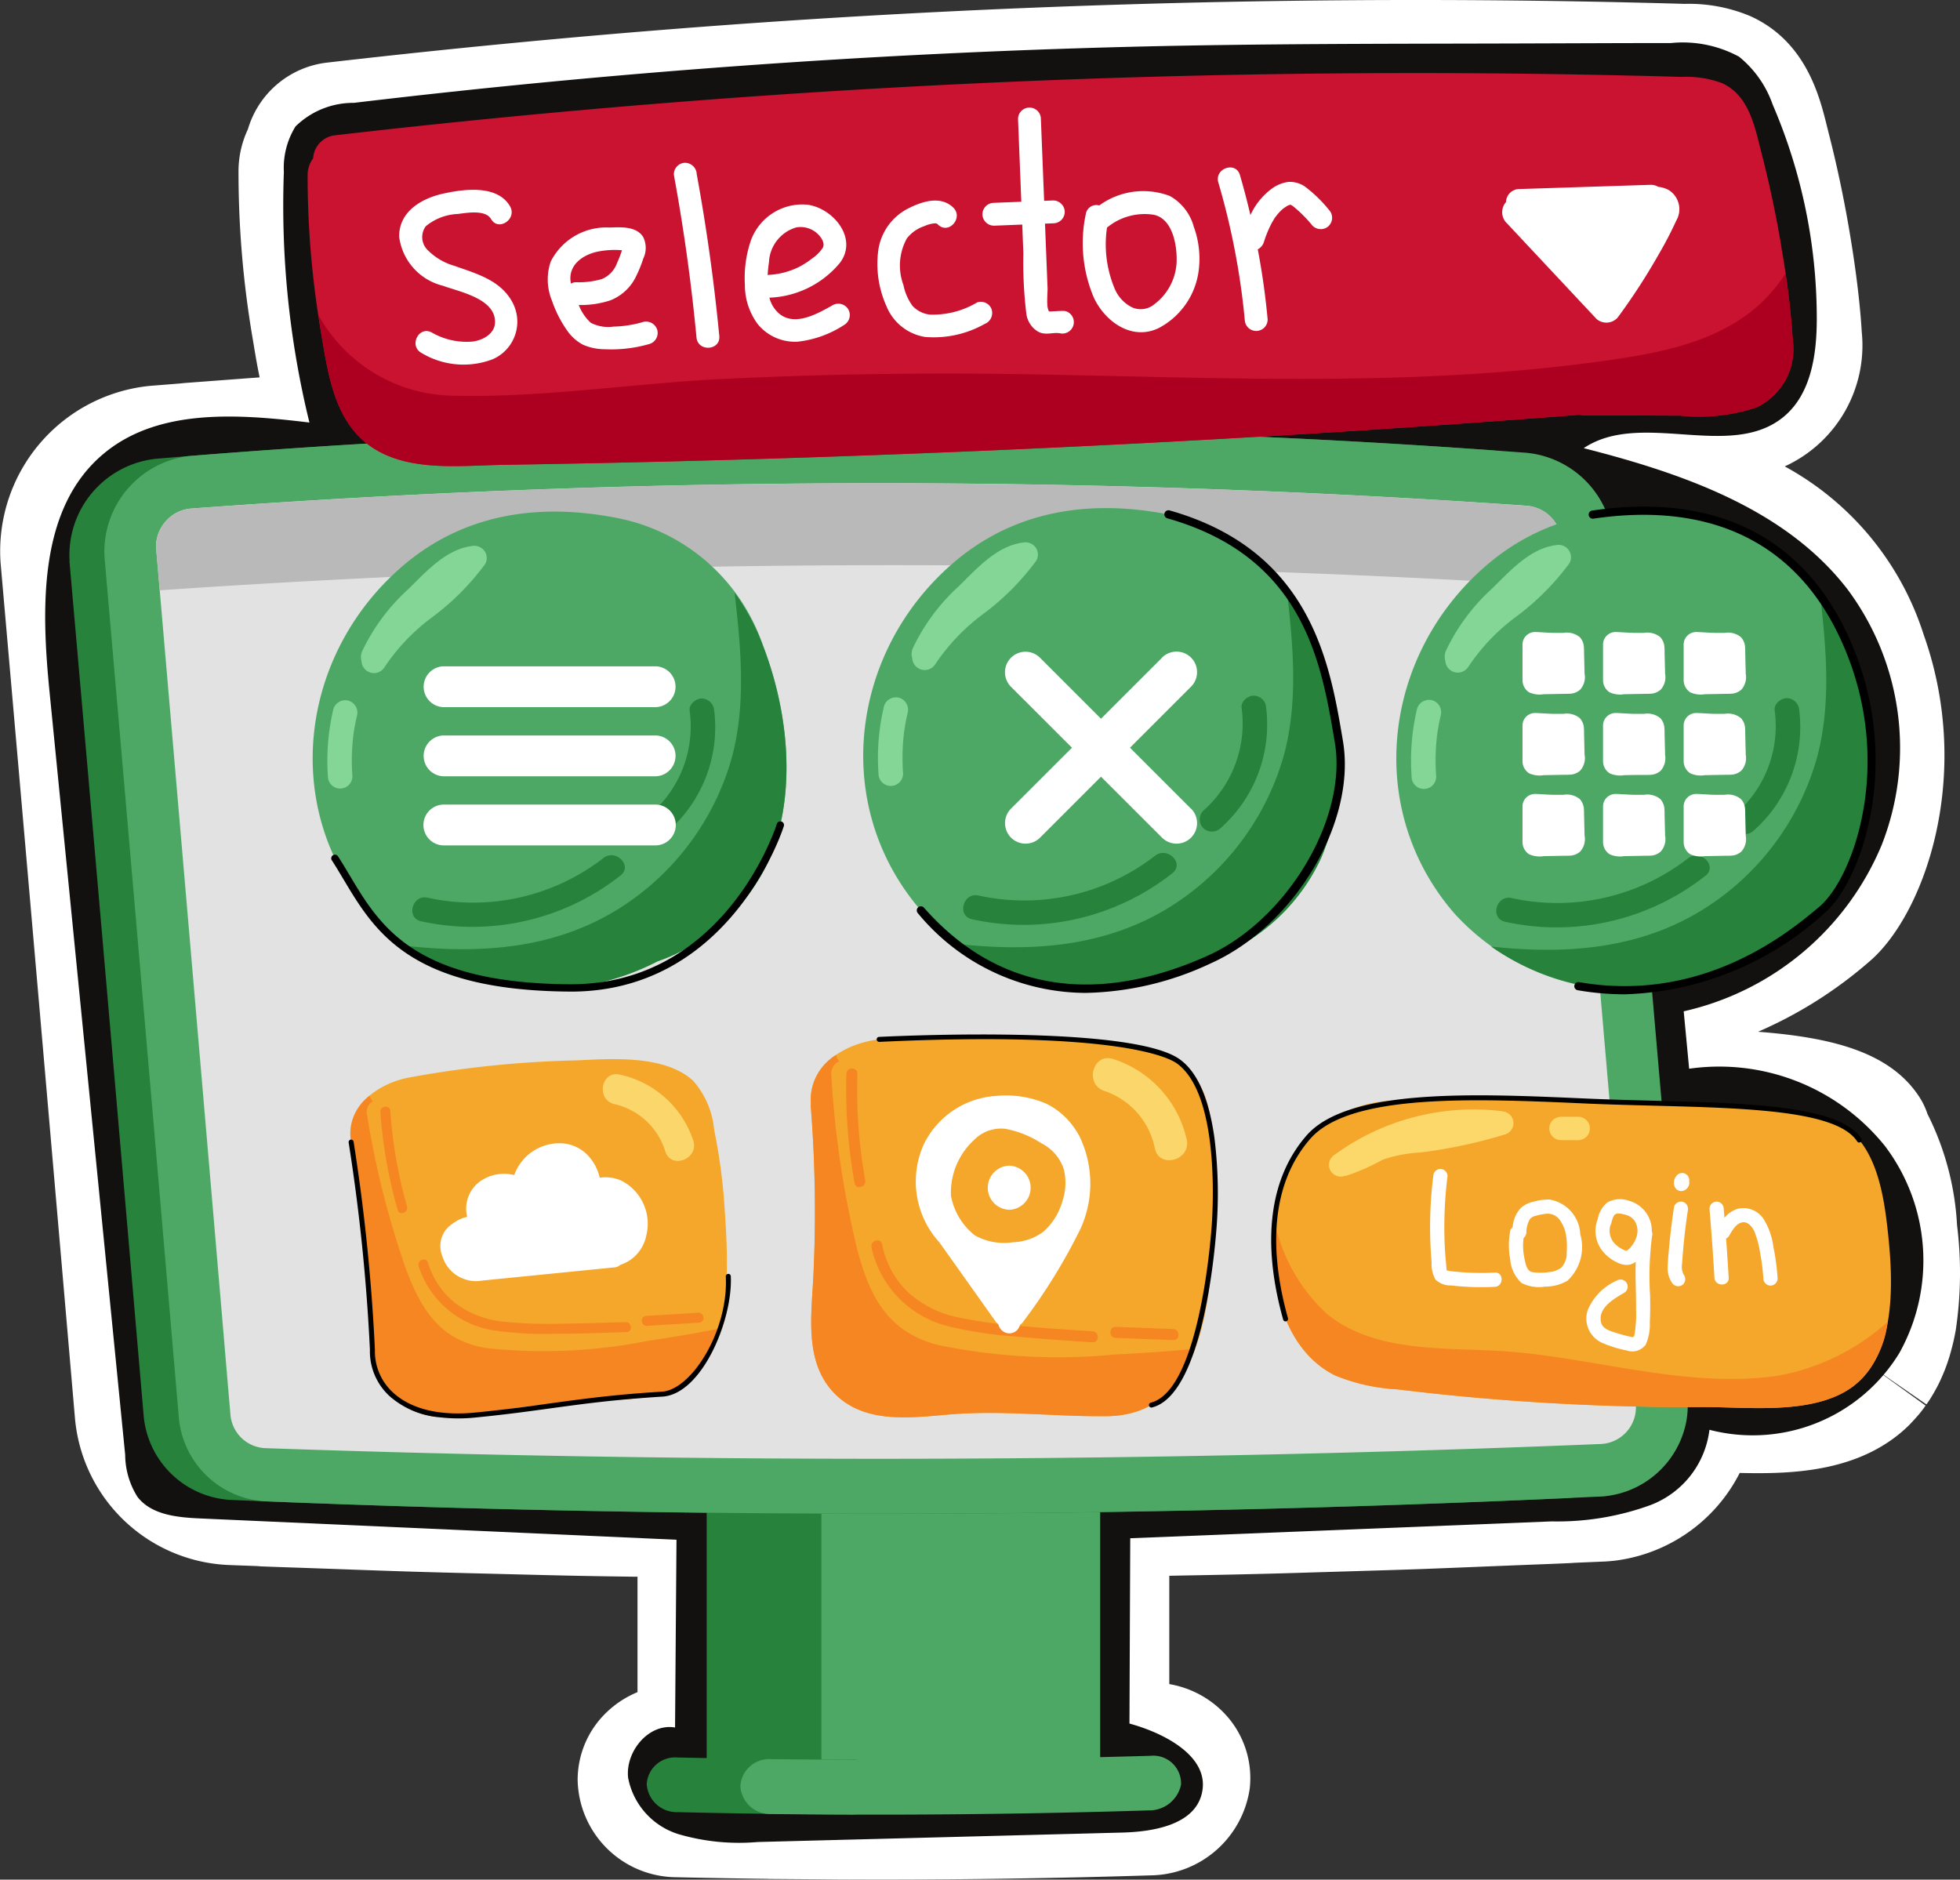 <svg id="icon" xmlns="http://www.w3.org/2000/svg" xmlns:xlink="http://www.w3.org/1999/xlink" width="108.032" height="103.604" viewBox="0 0 108.032 103.604">
  <rect x="0" y="0" width="108.032" height="103.604" fill="#333333" stroke="none"/>
  <defs>
    <clipPath id="clip-path">
      <rect id="Rectángulo_7099" data-name="Rectángulo 7099" width="108.032" height="103.605" fill="none"/>
    </clipPath>
  </defs>
  <g id="Grupo_14225" data-name="Grupo 14225" clip-path="url(#clip-path)">
    <path id="Trazado_87820" data-name="Trazado 87820" d="M46.845,103.6c-.619,0-1.224-.008-1.831-.014l-2.554-.019c-.051,0-.1,0-.154-.005-1.716-.022-3.389-.051-5.06-.091a5.47,5.47,0,0,1-5.407-5.356,5.155,5.155,0,0,1,1.567-3.706,5.462,5.462,0,0,1,1.732-1.139V86.908l-.116,0c-.982-.014-1.964-.027-2.945-.046-1.419-.027-2.838-.064-4.257-.1l-1.842-.046q-1.588-.039-3.177-.085c-1.317-.04-2.635-.088-3.954-.136l-2.269-.08c-.707-.023-1.414-.046-2.12-.075-.066,0-.158-.008-.255-.018l-.674-.025c-.334-.012-.668-.023-1-.038a8.879,8.879,0,0,1-8.4-8.122Q2.079,54.346.033,31.036a9.155,9.155,0,0,1,8.233-9.767l1.636-.13.071-.008.167-.017.076-.006,3.447-.259c.216-.017.432-.031.648-.047-.132-.627-.233-1.231-.326-1.789l-.077-.461a54.489,54.489,0,0,1-.762-9.116,5.425,5.425,0,0,1,.517-2.308,5.163,5.163,0,0,1,4.388-3.68C26.018,2.53,34.07,1.786,41.984,1.239,56.081.267,70.386-.136,84.5.04q2.761.034,5.524.1c.924.022,1.846.044,2.768.072l.146,0A8.721,8.721,0,0,1,96.5.9c3.038,1.389,3.788,4.4,4.191,6.025l.091.366c.459,1.781.849,3.626,1.162,5.485.2,1.18.352,2.246.47,3.259l.042.377c.067.628.125,1.252.16,1.875a7.335,7.335,0,0,1-4.2,7.4l-.043.021a16.142,16.142,0,0,1,7.656,9.272c2.77,7.785.025,15.482-3.022,18.044A23.645,23.645,0,0,1,96.9,56.87c4.031.31,7.28,1.1,8.9,3.608a3.971,3.971,0,0,1,.437.919,15.434,15.434,0,0,1,1.632,6.132,21.314,21.314,0,0,1-.067,5.759c-.043.249-.093.491-.15.734-.07.29-.133.52-.2.747-.008.028-.032.1-.041.128-.067.21-.142.426-.225.635-.025.063-.056.136-.086.206-.075.181-.163.379-.259.571-.045.088-.091.174-.139.261-.1.187-.2.353-.3.515-.068.109-.143.217-.221.325l-3.134-2.166,3.088,2.23c-.091.131-.184.259-.283.382s-.225.264-.349.4-.211.233-.315.333a7.778,7.778,0,0,1-.783.667c-2.586,1.921-5.9,1.99-8.515,1.932A8.957,8.957,0,0,1,89,86.024l-.082.008c-.174.018-.351.034-.523.04l-1.61.068h0c-.088.008-.16.012-.231.015l-.082.005c-.71.032-1.421.059-2.132.086l-2.145.086q-1.988.082-3.978.158c-1.244.043-2.487.08-3.73.117l-1.877.056c-1.194.037-2.388.073-3.583.1-1.291.032-2.584.056-3.878.079l-.7.014v5.97a5.469,5.469,0,0,1,3.1,1.68,5.168,5.168,0,0,1,1.334,4.078,5.591,5.591,0,0,1-5.441,4.784c-5.443.171-10.973.249-16.456.23-.047,0-.093,0-.137,0m-9.586-3.142h0Zm5.5-4.508,2.333.018c.555.005,1.109.011,1.663.013l.136,0c3.311.009,6.636-.013,9.943-.072V83.125a3.808,3.808,0,0,1,3.754-3.808c.664-.01,1.328-.025,1.992-.039l2.429-.049c1.278-.024,2.556-.047,3.834-.078,1.181-.029,2.359-.065,3.536-.1l1.885-.056q1.842-.055,3.685-.116,1.963-.071,3.93-.156l2.173-.087c.673-.025,1.346-.05,2.018-.081.074-.008.148-.014.218-.018l1.791-.075.1-.011a1.3,1.3,0,0,0,1.018-.995s.007-.052.008-.174a3.81,3.81,0,0,1,3.809-3.763l.755,0q.772.006,1.636.029c1.4.043,3.722.11,4.442-.4l.046-.051.017-.018.01-.014,0,0,.011-.016h0l.134-.251c.008-.019.032-.075.04-.094s.027-.077.045-.136l.024-.075c.012-.04.034-.121.053-.2.026-.113.046-.21.063-.309a14.724,14.724,0,0,0,0-3.66,8.979,8.979,0,0,0-.761-3.287c-.026-.034-.052-.069-.076-.1-1.6-.5-5.834-.608-7.97-.664a3.81,3.81,0,0,1-3.694-3.479l-.517-5.961a3.809,3.809,0,0,1,3.4-4.117A13.833,13.833,0,0,0,98.108,47.2c.6-.609,2.471-4.815.747-9.66-1.643-4.62-4.806-6.495-9.959-5.914A3.8,3.8,0,0,1,85,29.416a1.476,1.476,0,0,0-1.13-.881c-.385-.029-.775-.056-1.163-.082l-.673-.046c-.052,0-.117-.01-.181-.018l-1.115-.075q-1.236-.086-2.468-.164-1.051-.067-2.1-.129c-.825-.049-1.636-.1-2.448-.139-.713-.04-1.422-.075-2.13-.11-.814-.04-1.62-.078-2.426-.114l-.141-.008a3.809,3.809,0,0,1,.018-7.6l1.685-.094c4.931-.3,10.178-.661,16.043-1.113a3.908,3.908,0,0,1,.779.02l5.094.018c.219,0,.44,0,.663.008a10.552,10.552,0,0,0,1.716-.056c0-.034,0-.072,0-.114-.028-.5-.075-.993-.128-1.489l-.036-.318c-.1-.88-.238-1.82-.414-2.871-.277-1.647-.622-3.279-1.027-4.849L93.3,8.76c-.068-.275-.159-.641-.247-.921l-.33-.01-.16,0q-1.355-.041-2.715-.07-2.719-.064-5.44-.1C70.5,7.482,56.4,7.88,42.508,8.84,35.326,9.336,28.027,10,20.784,10.8a46.3,46.3,0,0,0,.634,6.465l.082.491c.224,1.344.5,3.015,1.083,3.471a3.808,3.808,0,0,1-2.125,6.8L17,28.252q-1.392.094-2.781.194l-3.36.253-.1.013-.121.011-1.726.136A1.531,1.531,0,0,0,7.622,30.37q2.049,23.31,4.091,47.112a1.292,1.292,0,0,0,1.144,1.163l1.755.066.122.007.116.01c.685.027,1.332.049,1.979.07l2.3.081c1.3.047,2.605.1,3.908.134,1.045.033,2.089.058,3.133.085l1.847.046c1.4.036,2.807.072,4.212.1.968.019,1.934.032,2.9.046l2.133.032c.576.009,1.152.019,1.727.025a3.809,3.809,0,0,1,3.769,3.809ZM14.722,78.723l.082,0-.082,0m88.323-3.479h0Zm-3.269-2.016-.021.024Zm.548-13.58,0,0,0,0" transform="translate(0 0)" fill="#fff"/>
    <path id="Trazado_87821" data-name="Trazado 87821" d="M47.625,102.14l-5.078.132a11.9,11.9,0,0,1-4.354-.427A4.045,4.045,0,0,1,35.4,98.739c-.165-1.457,1.14-3.029,2.586-2.778q.039-5.174.079-10.35L11.8,84.437c-1.252-.056-2.668-.193-3.439-1.18a4.395,4.395,0,0,1-.683-2.323L3.509,38.883c-.461-4.654-.616-10.111,2.964-13.119,3.021-2.54,7.442-2.205,11.36-1.732a50.24,50.24,0,0,1-1.409-13.807,4.333,4.333,0,0,1,.642-2.513,4.539,4.539,0,0,1,3.215-1.3q10.65-1.271,21.353-2.044T63.061,3.322c7.1-.179,14.2-.163,21.3-.184,2.838-.008,5.676-.023,8.513-.023a6.512,6.512,0,0,1,3.754.75,5.875,5.875,0,0,1,1.858,2.644,29.841,29.841,0,0,1,2.43,11.792c0,1.965-.305,4.148-1.815,5.405-2.93,2.439-7.864-.386-11.031,1.738,5.431,1.386,11.123,3.341,14.542,7.784A14.633,14.633,0,0,1,104.5,47.3a15.508,15.508,0,0,1-10.919,9.185q.15,1.582.3,3.165A11.715,11.715,0,0,1,104.666,63.9a10.466,10.466,0,0,1,.8,11.421A9.468,9.468,0,0,1,95,79.551,5.092,5.092,0,0,1,91.752,83.7a14.978,14.978,0,0,1-5.444.9l-23.233.929q-.022,5.107-.043,10.214c1.982.542,4.46,1.85,3.99,3.85-.4,1.715-2.625,2.113-4.386,2.159l-15.013.389m-4.267-3.159L45.846,99c.577.006,1.155.012,1.732.014.032,0,.063,0,.089,0,4.5.014,9.025-.034,13.5-.147a1.524,1.524,0,0,1-1.274-1.5V83.867a1.524,1.524,0,0,1,1.5-1.524c.67-.01,1.339-.025,2.008-.039l2.421-.049c1.283-.023,2.566-.046,3.848-.078,1.185-.029,2.368-.065,3.55-.1l1.882-.056c1.233-.037,2.466-.072,3.7-.116q1.972-.071,3.945-.157l2.164-.086c.7-.027,1.393-.053,2.09-.085v0c.056-.008.111-.014.168-.018l1.79-.075c.072,0,.13-.01.187-.016a3.572,3.572,0,0,0,3.066-2.816,3.242,3.242,0,0,0,.054-.6,1.524,1.524,0,0,1,1.524-1.505l.768,0c.491,0,1.01.012,1.557.028,2.025.059,4.546.132,5.885-.863a2.349,2.349,0,0,0,.251-.215l.088-.1c.073-.078.1-.105.126-.136l.066-.091.04-.057h0l0-.005.055-.077a2.622,2.622,0,0,0,.142-.239l.047-.086c.062-.12.1-.206.134-.291l1.452.479L103,74.321c.04-.1.077-.21.111-.316.057-.184.091-.31.122-.437.04-.169.069-.31.093-.453a16.234,16.234,0,0,0,.017-4.29c-.128-1.229-.342-3.284-1.213-4.431a1.534,1.534,0,0,1-.252-.5c-1.31-.952-6.613-1.092-9.554-1.169a1.524,1.524,0,0,1-1.478-1.391l-.517-5.961a1.523,1.523,0,0,1,1.36-1.646,16.171,16.171,0,0,0,8.671-4.038c1.221-1.026,3.511-6.326,1.43-12.174-2-5.627-6.164-8.123-12.371-7.419a1.529,1.529,0,0,1-1.558-.882A3.745,3.745,0,0,0,84.822,27c-.392-.03-.787-.056-1.182-.084l-.668-.046c-.037,0-.117-.011-.153-.017l-1.148-.075q-1.24-.087-2.478-.166-1.056-.067-2.113-.129c-.83-.049-1.646-.1-2.46-.139-.715-.04-1.427-.074-2.139-.11-.82-.04-1.63-.078-2.439-.114l-.1-.005a1.524,1.524,0,0,1,.007-3.042l1.69-.093c4.943-.3,10.2-.664,16.08-1.117a1.545,1.545,0,0,1,.4.022l5.289.023c.209,0,.42,0,.632.007a7,7,0,0,0,2.932-.328c.328-.151,1.2-.55,1.1-2.257-.03-.535-.081-1.07-.138-1.6l-.038-.336c-.107-.92-.248-1.9-.431-2.988-.288-1.71-.647-3.406-1.067-5.039l-.1-.409c-.321-1.294-.581-2.164-1.233-2.462a4.188,4.188,0,0,0-1.5-.2l-.155-.005c-.91-.027-1.821-.049-2.731-.07q-2.732-.064-5.467-.1C71.242,5.94,57.083,6.338,43.129,7.3c-7.8.539-15.733,1.27-23.585,2.173a1.563,1.563,0,0,1-.286.682,49.058,49.058,0,0,0,.686,8.24l.081.481c.318,1.913.648,3.891,1.926,4.893a1.523,1.523,0,0,1-.849,2.72l-3.474.222c-.932.063-1.864.126-2.8.2l-3.463.261c-.03.005-.062.01-.084.011l-1.78.142a3.8,3.8,0,0,0-3.381,3.987q2.049,23.31,4.091,47.108a3.577,3.577,0,0,0,3.321,3.251l1.764.066c.034,0,.129.009.163.013.684.028,1.377.051,2.071.074l2.288.08c1.308.048,2.615.1,3.923.136,1.049.032,2.1.058,3.146.085l1.846.046c1.408.036,2.816.072,4.225.1.971.019,1.943.033,2.915.046L38,82.348c.58.009,1.16.019,1.74.025A1.523,1.523,0,0,1,41.249,83.9V97.423a1.524,1.524,0,0,1-1.269,1.5q1.65.033,3.3.053l.082,0M87.124,82.714l.04.379Zm16.7-6.728h0ZM102.445,62.24l0,0Z" transform="translate(-0.778 -0.742)" fill="#131110"/>
    <path id="Trazado_87822" data-name="Trazado 87822" d="M57.8,108.045V124.5q-3.332-.018-6.673-.084V108q3.339.034,6.673.045" transform="translate(-12.176 -25.723)" fill="#27823b"/>
    <path id="Trazado_87823" data-name="Trazado 87823" d="M74.795,107.955v16.386q-7.682.193-15.365.145V108.034c0,.034,14.535-.03,15.365-.079" transform="translate(-14.155 -25.712)" fill="#4ea865"/>
    <path id="Trazado_87824" data-name="Trazado 87824" d="M5.018,38.307q2.05,23.307,4.091,47.105a5.1,5.1,0,0,0,4.772,4.643c24.5,1.048,49.111,1.019,73.6-.094.042,0,.084,0,.125-.008a4.968,4.968,0,0,0,3.013-1.321,5.061,5.061,0,0,0,1.635-4.144c-.034-.409-.072-.821-.106-1.23-.11-1.265-.219-2.525-.329-3.789q-1.828-21.045-3.652-42.462A5.309,5.309,0,0,0,83.4,32.2a474.064,474.064,0,0,0-73.6.469,5.335,5.335,0,0,0-4.772,5.639" transform="translate(-1.191 -7.382)" fill="#27823b"/>
    <path id="Trazado_87825" data-name="Trazado 87825" d="M7.561,38.137Q8.589,49.943,9.62,61.873q.166,1.913.33,3.826c.064.738.128,1.476.193,2.21l.329,3.837Q11.062,78.6,11.652,85.5a5.073,5.073,0,0,0,4.757,4.633c24.516.991,49.142.9,73.643-.265.1,0,.208-.016.31-.027a5.109,5.109,0,0,0,4.364-4.023,4.689,4.689,0,0,0,.075-1.385q-.137-1.584-.277-3.171-.221-2.525-.439-5.056Q92.633,59.5,91.176,42.542q-.232-2.7-.462-5.408a5.31,5.31,0,0,0-4.758-4.792,474.155,474.155,0,0,0-73.642.167l-.124.011a5.312,5.312,0,0,0-4.629,5.616" transform="translate(-1.797 -7.382)" fill="#4ea865"/>
    <path id="Trazado_87826" data-name="Trazado 87826" d="M59.777,128.95A1.711,1.711,0,0,1,57.99,130.3q-4.752-.016-9.507-.129a1.651,1.651,0,0,1-1.691-1.547,1.565,1.565,0,0,1,1.691-1.465q4.8.1,9.605.118a1.592,1.592,0,0,1,1.688,1.668" transform="translate(-11.145 -30.287)" fill="#27823b"/>
    <path id="Trazado_87827" data-name="Trazado 87827" d="M11.3,38.621c.064.746.129,1.5.193,2.244Q13.255,61.268,15.024,82q.181,2.146.366,4.292a2.014,2.014,0,0,0,1.915,1.857c24.519.852,49.141.776,73.641-.23a2.026,2.026,0,0,0,1.908-2.177q-.169-1.942-.336-3.883-1.772-20.441-3.542-41.216c-.072-.84-.14-1.68-.213-2.517a2.1,2.1,0,0,0-1.918-1.922,514.831,514.831,0,0,0-73.634.155,2.053,2.053,0,0,0-1.416.738,2.081,2.081,0,0,0-.5,1.521" transform="translate(-2.689 -8.328)" fill="#e2e2e2"/>
    <path id="Trazado_87828" data-name="Trazado 87828" d="M77.853,128.635a1.788,1.788,0,0,1-1.786,1.408q-10.393.323-20.8.2a1.635,1.635,0,0,1-1.7-1.536,1.585,1.585,0,0,1,1.7-1.488q10.452.119,20.9-.185a1.532,1.532,0,0,1,1.688,1.6" transform="translate(-12.758 -30.255)" fill="#4ea865"/>
    <path id="Trazado_87829" data-name="Trazado 87829" d="M11.3,38.621c.064.746.129,1.5.193,2.244a590.222,590.222,0,0,1,77.488-.219c-.072-.84-.14-1.68-.213-2.52a2.1,2.1,0,0,0-1.918-1.919,514.831,514.831,0,0,0-73.634.155,2.053,2.053,0,0,0-1.416.738,2.081,2.081,0,0,0-.5,1.521" transform="translate(-2.689 -8.328)" fill="#b9b9b9"/>
    <path id="Trazado_87830" data-name="Trazado 87830" d="M103.493,14.888c-.292-1.735-.655-3.462-1.094-5.167-.371-1.44-.673-3.189-2.178-3.878a5.7,5.7,0,0,0-2.24-.344q-1.37-.041-2.741-.071-2.743-.064-5.484-.1Q68.639,5.066,47.547,6.523q-11.9.823-23.758,2.192a1.356,1.356,0,0,0-1.227,1.268,1.557,1.557,0,0,0-.305.934,50.635,50.635,0,0,0,.708,8.476c.422,2.474.747,5.356,3.152,6.714,2.021,1.142,4.68.81,6.9.775q4.341-.069,8.681-.175,17.291-.426,34.559-1.468,8.056-.487,16.1-1.118a1.707,1.707,0,0,0,.3.03l5.267.018a9.946,9.946,0,0,0,4.2-.459,3.556,3.556,0,0,0,1.987-3.728,46.757,46.757,0,0,0-.625-5.094" transform="translate(-5.301 -1.26)" fill="#c91330"/>
    <path id="Trazado_87831" data-name="Trazado 87831" d="M102.732,21.248c-2.267,2.243-5.535,2.888-8.573,3.323-10.761,1.54-21.671.938-32.5.766q-8.144-.129-16.274.264c-5.032.241-10.216,1.086-15.248.915a8.63,8.63,0,0,1-7.1-4.435c.039.255.07.512.114.767.421,2.474.747,5.356,3.151,6.714,2.022,1.141,4.681.81,6.9.775q4.341-.069,8.681-.175,17.291-.426,34.559-1.469,8.057-.486,16.105-1.117a1.63,1.63,0,0,0,.3.03l5.267.019a9.933,9.933,0,0,0,4.2-.46,3.553,3.553,0,0,0,1.987-3.727c-.069-1.215-.215-2.433-.4-3.642a8.757,8.757,0,0,1-1.176,1.451" transform="translate(-5.487 -4.715)" fill="#ad0021"/>
    <path id="Trazado_87832" data-name="Trazado 87832" d="M32.007,17.945a3.378,3.378,0,0,1-1.558-.894,1,1,0,0,1-.1-1.311,2.947,2.947,0,0,1,1.767-.676c.5-.064,1.522-.249,1.831.282.408.7,1.449-.008,1.043-.707-.7-1.2-2.545-.948-3.67-.7-1.207.262-2.461.995-2.439,2.386a3.2,3.2,0,0,0,2.407,2.694c.917.339,2.944.716,2.874,2.052-.032.616-.692.958-1.232,1.025a3.846,3.846,0,0,1-2.255-.5c-.717-.384-1.275.745-.562,1.128a4.488,4.488,0,0,0,3.931.343,2.255,2.255,0,0,0,1.1-3.094c-.624-1.224-1.936-1.6-3.139-2.021" transform="translate(-6.879 -3.27)" fill="#fff"/>
    <path id="Trazado_87833" data-name="Trazado 87833" d="M45.65,22.061a.642.642,0,0,0-.8-.387,6.271,6.271,0,0,1-1.594.245A2.087,2.087,0,0,1,42,21.708a2.559,2.559,0,0,1-.638-.918c-.011-.021-.02-.042-.03-.062a5.209,5.209,0,0,0,1.73-.25,2.632,2.632,0,0,0,1.44-1.342,7.073,7.073,0,0,0,.394-.972,1.351,1.351,0,0,0-.011-1.188c-.379-.6-1.239-.539-1.851-.518a3.424,3.424,0,0,0-3.246,1.886,3.064,3.064,0,0,0,.072,2.145,6.491,6.491,0,0,0,.88,1.707,2.463,2.463,0,0,0,.825.719,3.022,3.022,0,0,0,1.215.252,7.542,7.542,0,0,0,2.486-.3.637.637,0,0,0,.387-.8M42.317,17.8a4.785,4.785,0,0,1,1.4-.09,5.163,5.163,0,0,1-.264.689,1.5,1.5,0,0,1-.846.9,4.52,4.52,0,0,1-1.437.173.536.536,0,0,0-.261.079c-.011-.066-.027-.132-.031-.2-.056-.856.671-1.367,1.439-1.551" transform="translate(-9.437 -3.917)" fill="#fff"/>
    <path id="Trazado_87834" data-name="Trazado 87834" d="M50.01,12.366a.65.65,0,0,0-.67-.587.632.632,0,0,0-.586.67Q49.572,16.9,50,21.408c.077.805,1.334.724,1.256-.084q-.432-4.5-1.251-8.958" transform="translate(-11.61 -2.805)" fill="#fff"/>
    <path id="Trazado_87835" data-name="Trazado 87835" d="M58.691,20.366c-.788.44-2,1.134-2.861.482a1.675,1.675,0,0,1-.587-.92c.007,0,.011,0,.018,0A5.3,5.3,0,0,0,59.136,18c1-1.338-.369-2.989-1.774-3.193A3.017,3.017,0,0,0,54.213,16.8a6.422,6.422,0,0,0-.322,2.428,3.619,3.619,0,0,0,.7,2.148,2.65,2.65,0,0,0,2.227.977,5.869,5.869,0,0,0,2.58-.945.635.635,0,0,0,.168-.875.643.643,0,0,0-.875-.168m-1.975-4.309a1.377,1.377,0,0,1,1.088.27c.221.172.532.549.385.846a2.106,2.106,0,0,1-.587.591,4.461,4.461,0,0,1-.72.467,4.246,4.246,0,0,1-1.7.443.3.3,0,0,0-.037.01c.014-.256.043-.5.075-.725a2.087,2.087,0,0,1,1.5-1.9" transform="translate(-12.834 -3.521)" fill="#fff"/>
    <path id="Trazado_87836" data-name="Trazado 87836" d="M69.776,20.512a.635.635,0,0,0-.8-.387,4.743,4.743,0,0,1-2.619.671,1.533,1.533,0,0,1-.943-.479,2.9,2.9,0,0,1-.5-1.146,3.091,3.091,0,0,1,.19-2.576,2.029,2.029,0,0,1,.96-.674,1.861,1.861,0,0,1,.488-.145c.155-.017.187-.016.273.066.587.561,1.414-.389.829-.948-.728-.7-1.815-.3-2.581.107a3.069,3.069,0,0,0-1.545,2.24,5.684,5.684,0,0,0,.459,3.114A2.768,2.768,0,0,0,66.1,22.029a5.717,5.717,0,0,0,3.287-.715.648.648,0,0,0,.387-.8" transform="translate(-15.117 -3.457)" fill="#fff"/>
    <path id="Trazado_87837" data-name="Trazado 87837" d="M75.653,19c-.162-.035-.881.037-.9.013-.175-.192-.076-1.026-.086-1.275q-.062-1.566-.124-3.132c-.005-.142-.011-.285-.017-.427l.5-.02a.635.635,0,0,0,.587-.67.643.643,0,0,0-.67-.587l-.465.019q-.091-2.29-.182-4.579a.63.63,0,0,0-1.256.084q.09,2.273.18,4.546l-1.556.062a.636.636,0,0,0-.586.67.642.642,0,0,0,.67.587l1.523-.061q.031.79.062,1.58a23.313,23.313,0,0,0,.163,3.322,1.354,1.354,0,0,0,.648,1c.437.233.824.005,1.26.1A.63.63,0,0,0,75.653,19" transform="translate(-16.927 -1.852)" fill="#fff"/>
    <path id="Trazado_87838" data-name="Trazado 87838" d="M84.45,15.745a2.781,2.781,0,0,0-1.309-1.655,4.122,4.122,0,0,0-3.892.522.585.585,0,0,0-.739.468,7.683,7.683,0,0,0,.449,4.628c.623,1.311,2.077,2.364,3.548,1.672a4.173,4.173,0,0,0,2.239-3.313,5.126,5.126,0,0,0-.3-2.321m-.929,1.892a3.079,3.079,0,0,1-1.233,2.421,1.172,1.172,0,0,1-1.227.168,2.017,2.017,0,0,1-.958-1.033,6.3,6.3,0,0,1-.422-3.361,3.256,3.256,0,0,1,2.555-.712c1.038.19,1.3,1.625,1.284,2.517" transform="translate(-18.661 -3.287)" fill="#fff"/>
    <path id="Trazado_87839" data-name="Trazado 87839" d="M94.3,14.533a7.613,7.613,0,0,0-1.284-1.284,1.46,1.46,0,0,0-1.03-.334,1.988,1.988,0,0,0-.9.37,3.742,3.742,0,0,0-1.178,1.456c-.175-.741-.365-1.479-.58-2.209-.229-.778-1.418-.363-1.189.414A40.138,40.138,0,0,1,89.6,20.567a.63.63,0,0,0,1.256-.084c-.12-1.292-.3-2.577-.544-3.853a.7.7,0,0,0,.344-.423l.053-.165.007-.019c.035-.1.071-.194.11-.29a5.518,5.518,0,0,1,.256-.554c.046-.085.1-.167.145-.248l.013-.023.008-.009c.028-.039.056-.077.085-.114.057-.074.118-.146.182-.215.033-.034.066-.067.1-.1l.046-.042a2.463,2.463,0,0,1,.23-.164c.025-.015.112-.066.043-.031a1.16,1.16,0,0,1,.15-.059l.014,0,.018,0,.03.009c.04.021.1.056.061.03s.084.068.082.066c.179.146.349.3.513.465a6.3,6.3,0,0,1,.459.5.644.644,0,0,0,.875.168.637.637,0,0,0,.168-.875" transform="translate(-20.986 -2.886)" fill="#fff"/>
    <path id="Trazado_87840" data-name="Trazado 87840" d="M117.841,13.649a1.513,1.513,0,0,0-.553-.165.817.817,0,0,0-.451-.111l-7.2.232a.734.734,0,0,0-.742.719.088.088,0,0,0-.015.014.848.848,0,0,0,.078,1.169l4.923,5.257a.831.831,0,0,0,1.169-.078,34.3,34.3,0,0,0,2.277-3.511,20.58,20.58,0,0,0,.95-1.828,1.244,1.244,0,0,0-.437-1.7" transform="translate(-25.885 -3.185)" fill="#fff"/>
    <path id="Trazado_87841" data-name="Trazado 87841" d="M125.915,44.292a10.647,10.647,0,0,0-8.071-7c-4.334-.849-8.517-.232-11.914,2.72-5.621,4.886-6.7,13.34-1.731,19.106a12.914,12.914,0,0,0,11,4.175,13.88,13.88,0,0,0,4.892-1.464,10.658,10.658,0,0,0,6.175-5.612c1.571-3.7,1.076-8.245-.353-11.922" transform="translate(-24.061 -8.798)" fill="#4ea865"/>
    <path id="Trazado_87842" data-name="Trazado 87842" d="M127.549,45.695A12.719,12.719,0,0,0,126,42.828c.346,3.032.642,6.109-.142,9.084a14.485,14.485,0,0,1-6.336,8.443c-3.541,2.185-7.589,2.461-11.639,2.018a13.247,13.247,0,0,0,8.951,2.32,13.88,13.88,0,0,0,4.892-1.464,10.658,10.658,0,0,0,6.175-5.612c1.571-3.7,1.076-8.245-.353-11.922" transform="translate(-25.695 -10.2)" fill="#27823b"/>
    <path id="Trazado_87843" data-name="Trazado 87843" d="M118.83,62.05a11.773,11.773,0,0,1-9.728,2.191c-.849-.189-1.212,1.116-.36,1.307a13.229,13.229,0,0,0,11.046-2.539c.685-.539-.28-1.492-.958-.958" transform="translate(-25.784 -14.741)" fill="#27823b"/>
    <path id="Trazado_87844" data-name="Trazado 87844" d="M129.031,51.188a.7.7,0,0,0-.678-.677c-.328,0-.726.312-.677.677a6.391,6.391,0,0,1-2.112,5.665.683.683,0,0,0,0,.958.69.69,0,0,0,.958,0,7.635,7.635,0,0,0,2.509-6.623" transform="translate(-29.859 -12.03)" fill="#27823b"/>
    <path id="Trazado_87845" data-name="Trazado 87845" d="M111.344,39.683a.709.709,0,0,0-.712-.241c-1.418.192-2.509,1.422-3.476,2.372a10.975,10.975,0,0,0-2.556,3.429.83.83,0,0,0-.04.581.687.687,0,0,0,1.264.325,11.132,11.132,0,0,1,2.692-2.807,14.049,14.049,0,0,0,2.88-2.9.674.674,0,0,0-.053-.753" transform="translate(-24.895 -9.391)" fill="#83d695"/>
    <path id="Trazado_87846" data-name="Trazado 87846" d="M103.252,50.659a.688.688,0,0,0-.833.473,12.335,12.335,0,0,0-.3,3.711.678.678,0,1,0,1.355,0,11.576,11.576,0,0,1,0-1.743c.01-.133.022-.267.037-.4,0-.045.01-.089.015-.134l.005-.041c0-.011,0-.02.006-.044l.021-.133c.046-.287.1-.573.169-.856a.689.689,0,0,0-.473-.833" transform="translate(-24.314 -12.061)" fill="#83d695"/>
    <path id="Trazado_87847" data-name="Trazado 87847" d="M113.574,48.05q-.007-.3-.014-.6l-.014-.576c0-.094,0-.187-.007-.281a.887.887,0,0,0-.227-.579,1.122,1.122,0,0,0-.894-.239l-.581,0c-.216,0-.888-.052-1.006-.046a.69.69,0,0,0-.678.677q0,.585,0,1.169v.574c0,.083,0,.167,0,.25a.8.8,0,0,0,.369.657,1.409,1.409,0,0,0,.8.1l.577-.01.578-.011c.092,0,.185,0,.277-.005a.9.9,0,0,0,.584-.232,1.036,1.036,0,0,0,.24-.852" transform="translate(-26.235 -10.892)" fill="#fff"/>
    <path id="Trazado_87848" data-name="Trazado 87848" d="M119.4,48.05c0-.2-.01-.4-.014-.6l-.014-.576c0-.094,0-.187-.007-.281a.89.89,0,0,0-.226-.579,1.124,1.124,0,0,0-.894-.239l-.581,0c-.216,0-.888-.052-1.006-.046a.69.69,0,0,0-.678.677q0,.585,0,1.169v.574c0,.083,0,.167,0,.25a.8.8,0,0,0,.369.657,1.409,1.409,0,0,0,.8.1l.577-.01.578-.011c.092,0,.185,0,.277-.005a.9.9,0,0,0,.584-.232,1.036,1.036,0,0,0,.24-.852" transform="translate(-27.623 -10.892)" fill="#fff"/>
    <path id="Trazado_87849" data-name="Trazado 87849" d="M125.234,48.05c0-.2-.01-.4-.014-.6l-.014-.576c0-.094,0-.187-.007-.281a.887.887,0,0,0-.227-.579,1.122,1.122,0,0,0-.894-.239l-.581,0c-.216,0-.888-.052-1.006-.046a.69.69,0,0,0-.678.677q0,.585,0,1.169v.574c0,.083,0,.167,0,.25a.8.8,0,0,0,.369.657,1.409,1.409,0,0,0,.8.1l.577-.01.578-.011c.092,0,.185,0,.277-.005a.9.9,0,0,0,.584-.232,1.036,1.036,0,0,0,.24-.852" transform="translate(-29.012 -10.892)" fill="#fff"/>
    <path id="Trazado_87850" data-name="Trazado 87850" d="M113.574,53.907q-.007-.3-.014-.6l-.014-.576c0-.094,0-.187-.007-.281a.887.887,0,0,0-.227-.579,1.122,1.122,0,0,0-.894-.239l-.581,0c-.216,0-.888-.052-1.006-.046a.69.69,0,0,0-.678.677q0,.585,0,1.169v.574c0,.083,0,.167,0,.25a.8.8,0,0,0,.369.657,1.409,1.409,0,0,0,.8.1l.577-.011.578-.01c.092,0,.185,0,.277-.005a.9.9,0,0,0,.584-.232,1.036,1.036,0,0,0,.24-.852" transform="translate(-26.235 -12.286)" fill="#fff"/>
    <path id="Trazado_87851" data-name="Trazado 87851" d="M119.4,53.907c0-.2-.01-.4-.014-.6l-.014-.576c0-.094,0-.187-.007-.281a.89.89,0,0,0-.226-.579,1.124,1.124,0,0,0-.894-.239l-.581,0c-.216,0-.888-.052-1.006-.046a.69.69,0,0,0-.678.677q0,.585,0,1.169v.574c0,.083,0,.167,0,.25a.8.8,0,0,0,.369.657,1.409,1.409,0,0,0,.8.1l.577-.011L118.3,55c.092,0,.185,0,.277-.005a.9.9,0,0,0,.584-.232,1.036,1.036,0,0,0,.24-.852" transform="translate(-27.623 -12.286)" fill="#fff"/>
    <path id="Trazado_87852" data-name="Trazado 87852" d="M125.234,53.907c0-.2-.01-.4-.014-.6l-.014-.576c0-.094,0-.187-.007-.281a.887.887,0,0,0-.227-.579,1.122,1.122,0,0,0-.894-.239l-.581,0c-.216,0-.888-.052-1.006-.046a.69.69,0,0,0-.678.677q0,.585,0,1.169v.574c0,.083,0,.167,0,.25a.8.8,0,0,0,.369.657,1.409,1.409,0,0,0,.8.1l.577-.011.578-.01c.092,0,.185,0,.277-.005a.9.9,0,0,0,.584-.232,1.036,1.036,0,0,0,.24-.852" transform="translate(-29.012 -12.286)" fill="#fff"/>
    <path id="Trazado_87853" data-name="Trazado 87853" d="M113.574,59.765q-.007-.3-.014-.6l-.014-.576c0-.094,0-.187-.007-.281a.887.887,0,0,0-.227-.579,1.122,1.122,0,0,0-.894-.239l-.581,0c-.216,0-.888-.052-1.006-.046a.69.69,0,0,0-.678.677q0,.585,0,1.169v.574c0,.083,0,.167,0,.25a.8.8,0,0,0,.369.657,1.409,1.409,0,0,0,.8.1l.577-.01.578-.011c.092,0,.185,0,.277-.005a.9.9,0,0,0,.584-.232,1.036,1.036,0,0,0,.24-.852" transform="translate(-26.235 -13.682)" fill="#fff"/>
    <path id="Trazado_87854" data-name="Trazado 87854" d="M119.4,59.765c0-.2-.01-.4-.014-.6l-.014-.576c0-.094,0-.187-.007-.281a.89.89,0,0,0-.226-.579,1.124,1.124,0,0,0-.894-.239l-.581,0c-.216,0-.888-.052-1.006-.046a.69.69,0,0,0-.678.677q0,.585,0,1.169v.574c0,.083,0,.167,0,.25a.8.8,0,0,0,.369.657,1.409,1.409,0,0,0,.8.1l.577-.01.578-.011c.092,0,.185,0,.277-.005a.9.9,0,0,0,.584-.232,1.036,1.036,0,0,0,.24-.852" transform="translate(-27.623 -13.682)" fill="#fff"/>
    <path id="Trazado_87855" data-name="Trazado 87855" d="M125.234,59.765c0-.2-.01-.4-.014-.6l-.014-.576c0-.094,0-.187-.007-.281a.887.887,0,0,0-.227-.579,1.122,1.122,0,0,0-.894-.239l-.581,0c-.216,0-.888-.052-1.006-.046a.69.69,0,0,0-.678.677q0,.585,0,1.169v.574c0,.083,0,.167,0,.25a.8.8,0,0,0,.369.657,1.409,1.409,0,0,0,.8.1l.577-.01.578-.011c.092,0,.185,0,.277-.005a.9.9,0,0,0,.584-.232,1.036,1.036,0,0,0,.24-.852" transform="translate(-29.012 -13.682)" fill="#fff"/>
    <path id="Trazado_87856" data-name="Trazado 87856" d="M116.684,63.536a15.188,15.188,0,0,1-2.583-.224.226.226,0,1,1,.077-.445c6.876,1.188,11.653-2.83,13.222-4.15,1.8-1.51,3.917-7.265,1.75-13.354-2.241-6.3-7.149-9.08-14.194-8.045a.224.224,0,0,1-.256-.19.226.226,0,0,1,.19-.257c7.285-1.07,12.364,1.814,14.686,8.34,2.237,6.287,0,12.268-1.886,13.852a17.078,17.078,0,0,1-11.006,4.473" transform="translate(-27.131 -8.73)"/>
    <path id="Trazado_87857" data-name="Trazado 87857" d="M87.346,44.11a10.645,10.645,0,0,0-8.071-7c-4.334-.849-8.517-.232-11.914,2.72-5.621,4.886-6.7,13.341-1.731,19.106a12.914,12.914,0,0,0,11,4.175,13.864,13.864,0,0,0,4.892-1.464A10.66,10.66,0,0,0,87.7,56.032c1.57-3.7,1.076-8.245-.354-11.922" transform="translate(-14.875 -8.754)" fill="#4ea865"/>
    <path id="Trazado_87858" data-name="Trazado 87858" d="M88.98,45.513a12.689,12.689,0,0,0-1.548-2.867c.346,3.032.643,6.109-.142,9.084a14.49,14.49,0,0,1-6.337,8.443c-3.541,2.184-7.589,2.46-11.639,2.017a13.243,13.243,0,0,0,8.951,2.32,13.864,13.864,0,0,0,4.892-1.464,10.66,10.66,0,0,0,6.176-5.612c1.57-3.7,1.076-8.245-.354-11.922" transform="translate(-16.509 -10.157)" fill="#27823b"/>
    <path id="Trazado_87859" data-name="Trazado 87859" d="M80.261,61.868a11.773,11.773,0,0,1-9.728,2.191c-.849-.19-1.212,1.116-.36,1.307a13.229,13.229,0,0,0,11.047-2.54c.684-.539-.28-1.492-.958-.958" transform="translate(-16.598 -14.698)" fill="#27823b"/>
    <path id="Trazado_87860" data-name="Trazado 87860" d="M90.462,51.007a.7.7,0,0,0-.677-.677c-.328,0-.726.312-.677.677a6.394,6.394,0,0,1-2.113,5.665.683.683,0,0,0,0,.958.69.69,0,0,0,.958,0,7.633,7.633,0,0,0,2.509-6.623" transform="translate(-20.673 -11.987)" fill="#27823b"/>
    <path id="Trazado_87861" data-name="Trazado 87861" d="M72.776,39.5a.71.71,0,0,0-.713-.242c-1.418.193-2.509,1.422-3.475,2.372a11,11,0,0,0-2.557,3.429.83.83,0,0,0-.039.581.687.687,0,0,0,1.263.325,11.106,11.106,0,0,1,2.692-2.807,14.052,14.052,0,0,0,2.88-2.906.673.673,0,0,0-.052-.753" transform="translate(-15.709 -9.348)" fill="#83d695"/>
    <path id="Trazado_87862" data-name="Trazado 87862" d="M64.683,50.477a.688.688,0,0,0-.833.473,12.312,12.312,0,0,0-.3,3.711.677.677,0,1,0,1.355,0,11.668,11.668,0,0,1,0-1.742c.01-.134.023-.267.037-.4.005-.044.01-.088.015-.133l.005-.042.007-.044c.006-.044.013-.088.02-.133.046-.287.1-.572.169-.856a.689.689,0,0,0-.473-.833" transform="translate(-15.128 -12.018)" fill="#83d695"/>
    <path id="Trazado_87863" data-name="Trazado 87863" d="M82.964,55.806l-8.322-8.321a1.13,1.13,0,0,0-1.6,1.6L81.367,57.4a1.13,1.13,0,0,0,1.6-1.6" transform="translate(-17.318 -11.23)" fill="#fff"/>
    <path id="Trazado_87864" data-name="Trazado 87864" d="M81.369,47.483,73.046,55.8a1.13,1.13,0,0,0,1.6,1.6l8.322-8.322a1.13,1.13,0,0,0-1.6-1.6" transform="translate(-17.319 -11.23)" fill="#fff"/>
    <path id="Trazado_87865" data-name="Trazado 87865" d="M75.65,63.521a12.025,12.025,0,0,1-9.267-4.4.226.226,0,0,1,.338-.3c5.048,5.73,11.287,4.607,15.632,2.654,4.383-1.969,7.727-7.576,7.016-11.763l-.03-.181c-.718-4.24-1.7-10.047-9.2-12.169a.226.226,0,0,1,.123-.435c7.776,2.2,8.829,8.415,9.525,12.528l.03.181c.755,4.446-2.645,10.171-7.276,12.252a16.879,16.879,0,0,1-6.888,1.633" transform="translate(-15.797 -8.793)"/>
    <path id="Trazado_87866" data-name="Trazado 87866" d="M47.421,44.342a10.607,10.607,0,0,0-8.041-6.978c-4.317-.846-8.485-.232-11.869,2.711-5.6,4.867-6.678,13.291-1.725,19.034a12.867,12.867,0,0,0,10.96,4.16A13.8,13.8,0,0,0,41.62,61.81a10.617,10.617,0,0,0,6.153-5.59c1.565-3.683,1.072-8.215-.352-11.878" transform="translate(-5.388 -8.816)" fill="#4ea865"/>
    <path id="Trazado_87867" data-name="Trazado 87867" d="M49.049,45.739a12.685,12.685,0,0,0-1.542-2.856c.344,3.021.64,6.086-.142,9.051a14.43,14.43,0,0,1-6.313,8.411c-3.528,2.177-7.561,2.451-11.6,2.01a13.2,13.2,0,0,0,8.918,2.311,13.8,13.8,0,0,0,4.874-1.459,10.617,10.617,0,0,0,6.153-5.59c1.565-3.683,1.072-8.215-.352-11.878" transform="translate(-7.016 -10.214)" fill="#27823b"/>
    <path id="Trazado_87868" data-name="Trazado 87868" d="M40.363,62.033a11.732,11.732,0,0,1-9.691,2.184c-.846-.189-1.207,1.112-.359,1.3a13.183,13.183,0,0,0,11-2.53c.682-.537-.279-1.487-.955-.955" transform="translate(-7.104 -14.737)" fill="#27823b"/>
    <path id="Trazado_87869" data-name="Trazado 87869" d="M50.525,51.212a.7.7,0,0,0-.675-.675c-.327,0-.723.312-.674.675a6.369,6.369,0,0,1-2.1,5.644.675.675,0,0,0,.955.955,7.606,7.606,0,0,0,2.5-6.6" transform="translate(-11.164 -12.037)" fill="#27823b"/>
    <path id="Trazado_87870" data-name="Trazado 87870" d="M32.905,39.751a.706.706,0,0,0-.709-.242c-1.413.192-2.5,1.418-3.464,2.364a10.94,10.94,0,0,0-2.545,3.416.822.822,0,0,0-.04.578.684.684,0,0,0,1.259.325,11.065,11.065,0,0,1,2.683-2.8A14.021,14.021,0,0,0,32.958,40.5a.671.671,0,0,0-.053-.75" transform="translate(-6.219 -9.407)" fill="#83d695"/>
    <path id="Trazado_87871" data-name="Trazado 87871" d="M24.844,50.685a.686.686,0,0,0-.83.472,12.291,12.291,0,0,0-.3,3.7.675.675,0,0,0,1.35,0,11.688,11.688,0,0,1,0-1.736c.011-.133.023-.267.037-.4,0-.044.01-.088.015-.133l.005-.041.007-.044c.006-.044.013-.088.02-.133q.069-.429.168-.852a.686.686,0,0,0-.472-.83" transform="translate(-5.64 -12.068)" fill="#83d695"/>
    <path id="Trazado_87872" data-name="Trazado 87872" d="M43.454,48.209H31.728a1.126,1.126,0,0,0,0,2.25H43.454a1.126,1.126,0,0,0,0-2.25" transform="translate(-7.298 -11.482)" fill="#fff"/>
    <path id="Trazado_87873" data-name="Trazado 87873" d="M43.454,53.211H31.728a1.126,1.126,0,0,0,0,2.25H43.454a1.126,1.126,0,0,0,0-2.25" transform="translate(-7.298 -12.673)" fill="#fff"/>
    <path id="Trazado_87874" data-name="Trazado 87874" d="M43.454,58.213H31.728a1.125,1.125,0,0,0,0,2.249H43.454a1.125,1.125,0,0,0,0-2.249" transform="translate(-7.298 -13.865)" fill="#fff"/>
    <path id="Trazado_87875" data-name="Trazado 87875" d="M37.167,68.808h-.1c-8.775-.069-10.715-3.32-12.428-6.189-.213-.358-.423-.709-.642-1.046a.2.2,0,0,1,.339-.221c.222.342.435.7.651,1.06,1.658,2.778,3.536,5.925,12.083,5.993h.1c8.557,0,11.327-8.747,11.354-8.836a.2.2,0,0,1,.387.118c-.028.091-2.881,9.123-11.74,9.123" transform="translate(-5.707 -14.153)"/>
    <path id="Trazado_87876" data-name="Trazado 87876" d="M126,87.074c-.242-2.31-.654-5.444-3.107-6.434a16.3,16.3,0,0,0-5-.617q-3.143-.191-6.29-.321a126.31,126.31,0,0,0-13.387-.081,6.987,6.987,0,0,0-4.722,2.606c-1.441,1.9-1.637,4.594-1.352,6.88.28,2.247,1.245,4.588,3.383,5.641a10.527,10.527,0,0,0,3.435.76q2.777.342,5.568.561,5.58.442,11.184.412c2.522-.014,6.176.474,8.342-1.135,2.361-1.754,2.216-5.676,1.945-8.272" transform="translate(-21.918 -18.927)" fill="#f4a72b"/>
    <path id="Trazado_87877" data-name="Trazado 87877" d="M119.833,96.792c-4.934.692-9.936-.979-14.827-1.348-3.28-.248-7.279.147-9.989-2.107a9.6,9.6,0,0,1-2.908-5.372,13.159,13.159,0,0,0,.03,3.167c.28,2.247,1.245,4.587,3.383,5.641a10.566,10.566,0,0,0,3.435.76q2.778.342,5.568.561,5.58.442,11.184.412c2.522-.014,6.176.474,8.342-1.135a5.415,5.415,0,0,0,1.914-3.563,12.3,12.3,0,0,1-6.133,2.985" transform="translate(-21.918 -20.951)" fill="#f68622"/>
    <path id="Trazado_87878" data-name="Trazado 87878" d="M105.689,80.365a12.986,12.986,0,0,0-9.224,2.4.648.648,0,0,0,.563,1.162.712.712,0,0,0,.11-.014,12.2,12.2,0,0,0,2-.886,7.625,7.625,0,0,1,2.045-.385,27.292,27.292,0,0,0,4.681-1,.648.648,0,0,0-.171-1.266" transform="translate(-22.899 -19.117)" fill="#fcd86b"/>
    <path id="Trazado_87879" data-name="Trazado 87879" d="M114.14,80.988a.67.67,0,0,0-.456-.189h-.945a.662.662,0,0,0-.456.189.645.645,0,0,0,0,.912.669.669,0,0,0,.456.189h.945a.665.665,0,0,0,.456-.189.645.645,0,0,0,0-.912" transform="translate(-26.698 -19.244)" fill="#fcd86b"/>
    <path id="Trazado_87880" data-name="Trazado 87880" d="M107.029,90.288a14.163,14.163,0,0,1-2.018-.037c-.162-.014-.327-.028-.488-.053a1.073,1.073,0,0,0-.136-.025c0-.02-.012-.053-.014-.069-.027-.35-.066-.7-.086-1.048a22.551,22.551,0,0,1,.141-4.087.4.4,0,0,0-.393-.393.4.4,0,0,0-.393.393,22.5,22.5,0,0,0-.092,4.749,1.765,1.765,0,0,0,.215.957,1.189,1.189,0,0,0,.867.322,14.253,14.253,0,0,0,2.4.076c.5-.026.507-.812,0-.786" transform="translate(-24.642 -20.144)" fill="#fff"/>
    <path id="Trazado_87881" data-name="Trazado 87881" d="M113.1,88.716a2.023,2.023,0,0,0-1.7-1.929,2.973,2.973,0,0,0-.83.107,1.59,1.59,0,0,0-.74.352,1.723,1.723,0,0,0-.456,1.073.321.321,0,0,0-.133.194,4.312,4.312,0,0,0,0,1.588,1.967,1.967,0,0,0,.623,1.287,2.119,2.119,0,0,0,1.3.2,2.449,2.449,0,0,0,1.226-.323,2.526,2.526,0,0,0,.715-2.548m-.751,1.018a1.151,1.151,0,0,1-.293.8,1.258,1.258,0,0,1-.7.253,3.216,3.216,0,0,1-.905,0c-.332-.06-.389-.552-.446-.83a3.227,3.227,0,0,1-.034-1.048.45.45,0,0,0,.155-.3,1.43,1.43,0,0,1,.2-.751.566.566,0,0,1,.32-.174,3.09,3.09,0,0,1,.519-.107.821.821,0,0,1,.8.334,1.96,1.96,0,0,1,.344.833,3.77,3.77,0,0,1,.036.989" transform="translate(-25.999 -20.67)" fill="#fff"/>
    <path id="Trazado_87882" data-name="Trazado 87882" d="M118.41,88.753a.4.4,0,0,0-.026-.219,1.706,1.706,0,0,0-1.248-1.679,1.428,1.428,0,0,0-1.2.087,1.5,1.5,0,0,0-.53.916,1.776,1.776,0,0,0,.353,1.869,2.227,2.227,0,0,0,.75.539,1.049,1.049,0,0,0,.631.11.9.9,0,0,0,.357-.163c-.011.4-.011.808,0,1.213.01.465.024.932.02,1.4a6.845,6.845,0,0,1-.088,1.413c-.041.18-.129.126-.3.088q-.367-.083-.726-.2c-.321-.1-.734-.21-.819-.586-.177-.788.718-1.291,1.275-1.616a.393.393,0,0,0-.4-.679,3.1,3.1,0,0,0-1.605,1.624,1.464,1.464,0,0,0,.849,1.835,6.56,6.56,0,0,0,1.31.4.921.921,0,0,0,1.039-.329,2.8,2.8,0,0,0,.222-1.255c.027-.485.024-.97.015-1.454a17.187,17.187,0,0,1,.114-3.312m-1.348.811c.025-.021-.043.024-.057.037l-.013,0c-.014,0-.056-.01-.064-.012a1.217,1.217,0,0,1-.248-.12c-.049-.029-.1-.06-.143-.093a.738.738,0,0,1-.086-.072,1.028,1.028,0,0,1-.341-1.106.354.354,0,0,0,.04-.082c.025-.106.054-.21.088-.312,0,0,.007-.017.011-.028l.021-.044c.012-.023.025-.046.039-.068s.03-.037.033-.041a.425.425,0,0,1,.032-.032l.009,0a.475.475,0,0,1,.091-.034.819.819,0,0,1,.293.021,1.7,1.7,0,0,1,.34.1.931.931,0,0,1,.218.143.837.837,0,0,1,.247.439,1.059,1.059,0,0,1-.014.548,1.582,1.582,0,0,1-.265.518,1.658,1.658,0,0,1-.23.244" transform="translate(-27.339 -20.665)" fill="#fff"/>
    <path id="Trazado_87883" data-name="Trazado 87883" d="M121.528,89.388q.091-.98.239-1.954a.406.406,0,0,0-.275-.483.4.4,0,0,0-.483.274c-.113.743-.206,1.489-.274,2.238-.031.345-.068.693-.076,1.04a1.426,1.426,0,0,0,.235.91.407.407,0,0,0,.538.141.4.4,0,0,0,.141-.538.879.879,0,0,1-.123-.63c.018-.333.048-.666.078-1" transform="translate(-28.737 -20.707)" fill="#fff"/>
    <path id="Trazado_87884" data-name="Trazado 87884" d="M121.942,85.3a.372.372,0,0,0,.009-.04.3.3,0,0,0-.034-.152.3.3,0,0,0-.081-.126l-.08-.062a.392.392,0,0,0-.2-.053l-.1.014a.393.393,0,0,0-.174.1.214.214,0,0,0-.024.022l0,.006c-.021.027-.044.056-.064.083l-.008.012-.008.014c-.017.034-.031.07-.045.106a.192.192,0,0,0-.009.03.961.961,0,0,0-.018.132.142.142,0,0,0,0,.031c0,.039.008.079.016.117l0,.014a.805.805,0,0,0,.05.122l.062.079a.287.287,0,0,0,.126.081.188.188,0,0,0,.1.027.294.294,0,0,0,.156-.008.545.545,0,0,0,.11-.048.521.521,0,0,0,.093-.074.5.5,0,0,0,.119-.2.8.8,0,0,0,.018-.123.185.185,0,0,0,0-.021c0-.03-.008-.056-.012-.082" transform="translate(-28.843 -20.212)" fill="#fff"/>
    <path id="Trazado_87885" data-name="Trazado 87885" d="M127.2,89.413a3.8,3.8,0,0,0-.541-1.522,1.334,1.334,0,0,0-1.412-.562,1.534,1.534,0,0,0-.742.5c-.014-.166-.025-.332-.04-.5a.4.4,0,0,0-.392-.393.4.4,0,0,0-.393.393q.162,1.9.273,3.8c.029.5.815.506.785,0q-.063-1.08-.144-2.159a.363.363,0,0,0,.165-.146c.168-.278.387-.7.75-.746.3-.042.533.258.648.509a5.356,5.356,0,0,1,.317,1.2,11.321,11.321,0,0,1,.176,1.387.4.4,0,0,0,.393.392.4.4,0,0,0,.393-.392,13.032,13.032,0,0,0-.237-1.761" transform="translate(-29.456 -20.705)" fill="#fff"/>
    <path id="Trazado_87886" data-name="Trazado 87886" d="M92.764,91.711a.138.138,0,0,1-.133-.1c-1.2-4.292-.759-7.8,1.286-10.145,2.29-2.626,9.277-2.314,15.441-2.039,1.2.053,2.449.085,3.657.117,5.3.138,10.3.268,11.488,2.1a.138.138,0,0,1-.232.149c-1.1-1.71-6.04-1.839-11.264-1.975-1.209-.031-2.459-.064-3.662-.117-6.1-.272-13.018-.581-15.221,1.945-2.5,2.869-2.049,6.962-1.228,9.89a.137.137,0,0,1-.1.169.126.126,0,0,1-.037.005" transform="translate(-21.905 -18.875)"/>
    <path id="Trazado_87887" data-name="Trazado 87887" d="M80.711,80.133a5.239,5.239,0,0,0-.981-3.116c-1.572-1.732-4.761-1.815-6.914-1.926a63.5,63.5,0,0,0-10.39.037c-1.953.225-3.937,1.493-3.757,3.546a1.108,1.108,0,0,0,0,.209,73.551,73.551,0,0,1,.133,9.371c-.116,2.253-.511,4.9,1.368,6.578,1.682,1.5,4.15,1.132,6.2.965,2.893-.235,5.705.127,8.584.1,5.591-.044,5.8-7.032,5.929-11.218a34.118,34.118,0,0,0-.167-4.55" transform="translate(-13.971 -17.838)" fill="#f4a72b"/>
    <path id="Trazado_87888" data-name="Trazado 87888" d="M75.369,92.843a32.6,32.6,0,0,1-9.72-.535c-2.737-.718-3.736-2.642-4.429-5.261a54.188,54.188,0,0,1-1.426-9.582.757.757,0,0,1,.426-.79.945.945,0,0,1-.165-.352,2.9,2.9,0,0,0-1.387,2.692,1.165,1.165,0,0,0-.005.208,73.566,73.566,0,0,1,.134,9.372c-.116,2.252-.512,4.9,1.368,6.578,1.682,1.5,4.15,1.131,6.2.965,2.892-.235,5.705.127,8.584.1,2.656-.021,4.1-1.611,4.893-3.721-1.49.155-2.989.25-4.473.322" transform="translate(-13.971 -18.178)" fill="#f68622"/>
    <path id="Trazado_87889" data-name="Trazado 87889" d="M84.243,81.046a6.048,6.048,0,0,0-4.055-4.44c-1.117-.368-1.6,1.392-.485,1.759a4.206,4.206,0,0,1,2.783,3.165c.247,1.147,2,.661,1.758-.485" transform="translate(-18.833 -18.234)" fill="#fbd76b"/>
    <path id="Trazado_87890" data-name="Trazado 87890" d="M61.84,77.6c.012-.391-.6-.391-.608,0a28.915,28.915,0,0,0,.453,6.028c.069.384.655.221.586-.162a28.147,28.147,0,0,1-.43-5.867" transform="translate(-14.581 -18.412)" fill="#f68622"/>
    <path id="Trazado_87891" data-name="Trazado 87891" d="M75.231,94.757c-1.248-.082-2.5-.163-3.741-.275A27.019,27.019,0,0,1,67.879,94a5.82,5.82,0,0,1-2.842-1.422,4.981,4.981,0,0,1-1.4-2.613c-.076-.383-.662-.221-.587.162a5.721,5.721,0,0,0,4.285,4.364,22.252,22.252,0,0,0,3.706.555c1.394.134,2.792.226,4.189.317.391.025.389-.583,0-.608" transform="translate(-15.015 -21.376)" fill="#f68622"/>
    <path id="Trazado_87892" data-name="Trazado 87892" d="M83.8,96.119,80.632,96c-.391-.014-.391.593,0,.608l3.167.12c.391.014.391-.593,0-.608" transform="translate(-19.135 -22.864)" fill="#f68622"/>
    <path id="Trazado_87893" data-name="Trazado 87893" d="M75.229,81.427a4.141,4.141,0,0,0-1.748-1.7,5.625,5.625,0,0,0-2.823-.44A4.756,4.756,0,0,0,66.7,81.945a4.979,4.979,0,0,0,.858,5.414l3.088,4.347a.758.758,0,0,0,.161.166.63.63,0,0,0,.6.5.614.614,0,0,0,.43-.177.675.675,0,0,0,.161-.293.639.639,0,0,0,.19-.191,31.581,31.581,0,0,0,3.144-5.1,6,6,0,0,0-.1-5.193m-.89,3.651a3.532,3.532,0,0,1-1.055,1.7,2.965,2.965,0,0,1-1.677.581,3.3,3.3,0,0,1-2.1-.379,3.612,3.612,0,0,1-1.318-2.194,3.954,3.954,0,0,1,1.29-3.079,2.069,2.069,0,0,1,1.709-.6,5.49,5.49,0,0,1,1.994.8,2.445,2.445,0,0,1,1.232,1.444,3.154,3.154,0,0,1-.076,1.73" transform="translate(-15.778 -18.878)" fill="#fff"/>
    <path id="Trazado_87894" data-name="Trazado 87894" d="M72.649,84.338a1.216,1.216,0,0,0,0,2.431,1.216,1.216,0,0,0,0-2.431" transform="translate(-17.023 -20.087)" fill="#fff"/>
    <path id="Trazado_87895" data-name="Trazado 87895" d="M78.569,95.41a.138.138,0,0,1-.034-.271c2.629-.654,3.29-8.8,3.357-9.732.086-1.2.4-7.269-1.908-8.959-.422-.309-3.2-1.819-16.414-1.194a.14.14,0,0,1-.144-.131.137.137,0,0,1,.131-.144c2.334-.111,14.108-.57,16.59,1.247.964.7,1.6,2.167,1.9,4.344a25.082,25.082,0,0,1,.118,4.857c-.111,1.546-.806,9.292-3.565,9.979a.174.174,0,0,1-.034,0" transform="translate(-15.106 -17.826)"/>
    <path id="Trazado_87896" data-name="Trazado 87896" d="M45.4,80.535a4.749,4.749,0,0,0-1.166-2.722c-1.573-1.42-4.457-1.208-6.408-1.115a57.546,57.546,0,0,0-9.368.969c-1.742.379-3.417,1.7-3.069,3.536a1.091,1.091,0,0,0,.014.189,66.813,66.813,0,0,1,.964,8.44c.1,2.042-.021,4.461,1.827,5.809,1.652,1.206,3.845.648,5.678.312,2.587-.472,5.157-.4,7.751-.679,5.039-.543,4.6-6.865,4.337-10.652a30.921,30.921,0,0,0-.56-4.089" transform="translate(-6.036 -18.251)" fill="#f4a72b"/>
    <path id="Trazado_87897" data-name="Trazado 87897" d="M41.7,92.8a29.549,29.549,0,0,1-8.814.393c-2.534-.4-3.608-2.046-4.469-4.346a49.1,49.1,0,0,1-2.149-8.514.686.686,0,0,1,.313-.751.853.853,0,0,1-.181-.3,2.628,2.628,0,0,0-1.008,2.552,1.03,1.03,0,0,0,.014.189,66.814,66.814,0,0,1,.964,8.44c.1,2.042-.021,4.461,1.826,5.809,1.652,1.206,3.845.648,5.678.312,2.587-.472,5.158-.4,7.752-.679,2.394-.258,3.55-1.822,4.078-3.8-1.33.274-2.673.494-4,.693" transform="translate(-6.036 -18.883)" fill="#f68622"/>
    <path id="Trazado_87898" data-name="Trazado 87898" d="M48.6,81.381a5.482,5.482,0,0,0-4.057-3.639c-1.041-.232-1.313,1.4-.279,1.63a3.813,3.813,0,0,1,2.794,2.605c.326,1.011,1.868.415,1.542-.6" transform="translate(-10.387 -18.511)" fill="#fbd76b"/>
    <path id="Trazado_87899" data-name="Trazado 87899" d="M28.07,80.305c-.025-.353-.573-.3-.549.055a26.26,26.26,0,0,0,.952,5.4c.1.341.611.141.513-.2a25.555,25.555,0,0,1-.916-5.253" transform="translate(-6.555 -19.069)" fill="#f68622"/>
    <path id="Trazado_87900" data-name="Trazado 87900" d="M41.689,94.572c-1.133.039-2.265.078-3.4.089a24.594,24.594,0,0,1-3.3-.107A5.282,5.282,0,0,1,32.3,93.528,4.517,4.517,0,0,1,30.8,91.3c-.1-.339-.617-.139-.514.2a5.184,5.184,0,0,0,4.256,3.55,20.2,20.2,0,0,0,3.393.167c1.269,0,2.538-.048,3.807-.091.354-.013.3-.561-.055-.549" transform="translate(-7.21 -21.702)" fill="#f68622"/>
    <path id="Trazado_87901" data-name="Trazado 87901" d="M49.54,94.976l-2.867.177c-.354.022-.3.57.054.548l2.868-.177c.354-.021.3-.57-.055-.548" transform="translate(-11.059 -22.62)" fill="#f68622"/>
    <path id="Trazado_87902" data-name="Trazado 87902" d="M41.817,84.768a2.176,2.176,0,0,0-1.174-.152,2.633,2.633,0,0,0-.581-1.152,2.151,2.151,0,0,0-1.73-.746,2.646,2.646,0,0,0-2.4,1.751,2.3,2.3,0,0,0-1.892.355,1.857,1.857,0,0,0-.7,1.954,1.664,1.664,0,0,0-.659.272,2.1,2.1,0,0,0-.508.418,1.48,1.48,0,0,0-.206,1.466,1.942,1.942,0,0,0,2.211,1.35l7.285-.727a.526.526,0,0,0,.316-.138,2.432,2.432,0,0,0,.48-.223,2.157,2.157,0,0,0,.959-1.428,2.665,2.665,0,0,0-1.4-3" transform="translate(-7.588 -19.701)" fill="#fff"/>
    <path id="Trazado_87903" data-name="Trazado 87903" d="M33.409,89.841a.1.1,0,0,0,.018-.018l-.01.008-.008.01" transform="translate(-7.957 -21.393)" fill="#fff"/>
    <path id="Trazado_87904" data-name="Trazado 87904" d="M30.146,97.749a4.773,4.773,0,0,1-2.667-1.158,3.352,3.352,0,0,1-1.082-2.56,105.692,105.692,0,0,0-1.172-11.42.138.138,0,1,1,.273-.041,105.984,105.984,0,0,1,1.175,11.466,3.075,3.075,0,0,0,.993,2.352c.689.64,2.037,1.351,4.536,1.109,1.587-.154,2.858-.329,4.089-.5,1.836-.252,3.57-.491,6.21-.652,1.6-.1,3.663-3.319,3.512-6.357a.138.138,0,0,1,.275-.014c.12,2.41-1.593,6.512-3.77,6.645-2.63.161-4.359.4-6.19.65-1.233.17-2.507.345-4.1.5a8.89,8.89,0,0,1-2.082-.022" transform="translate(-6.008 -19.638)"/>
  </g>
</svg>
